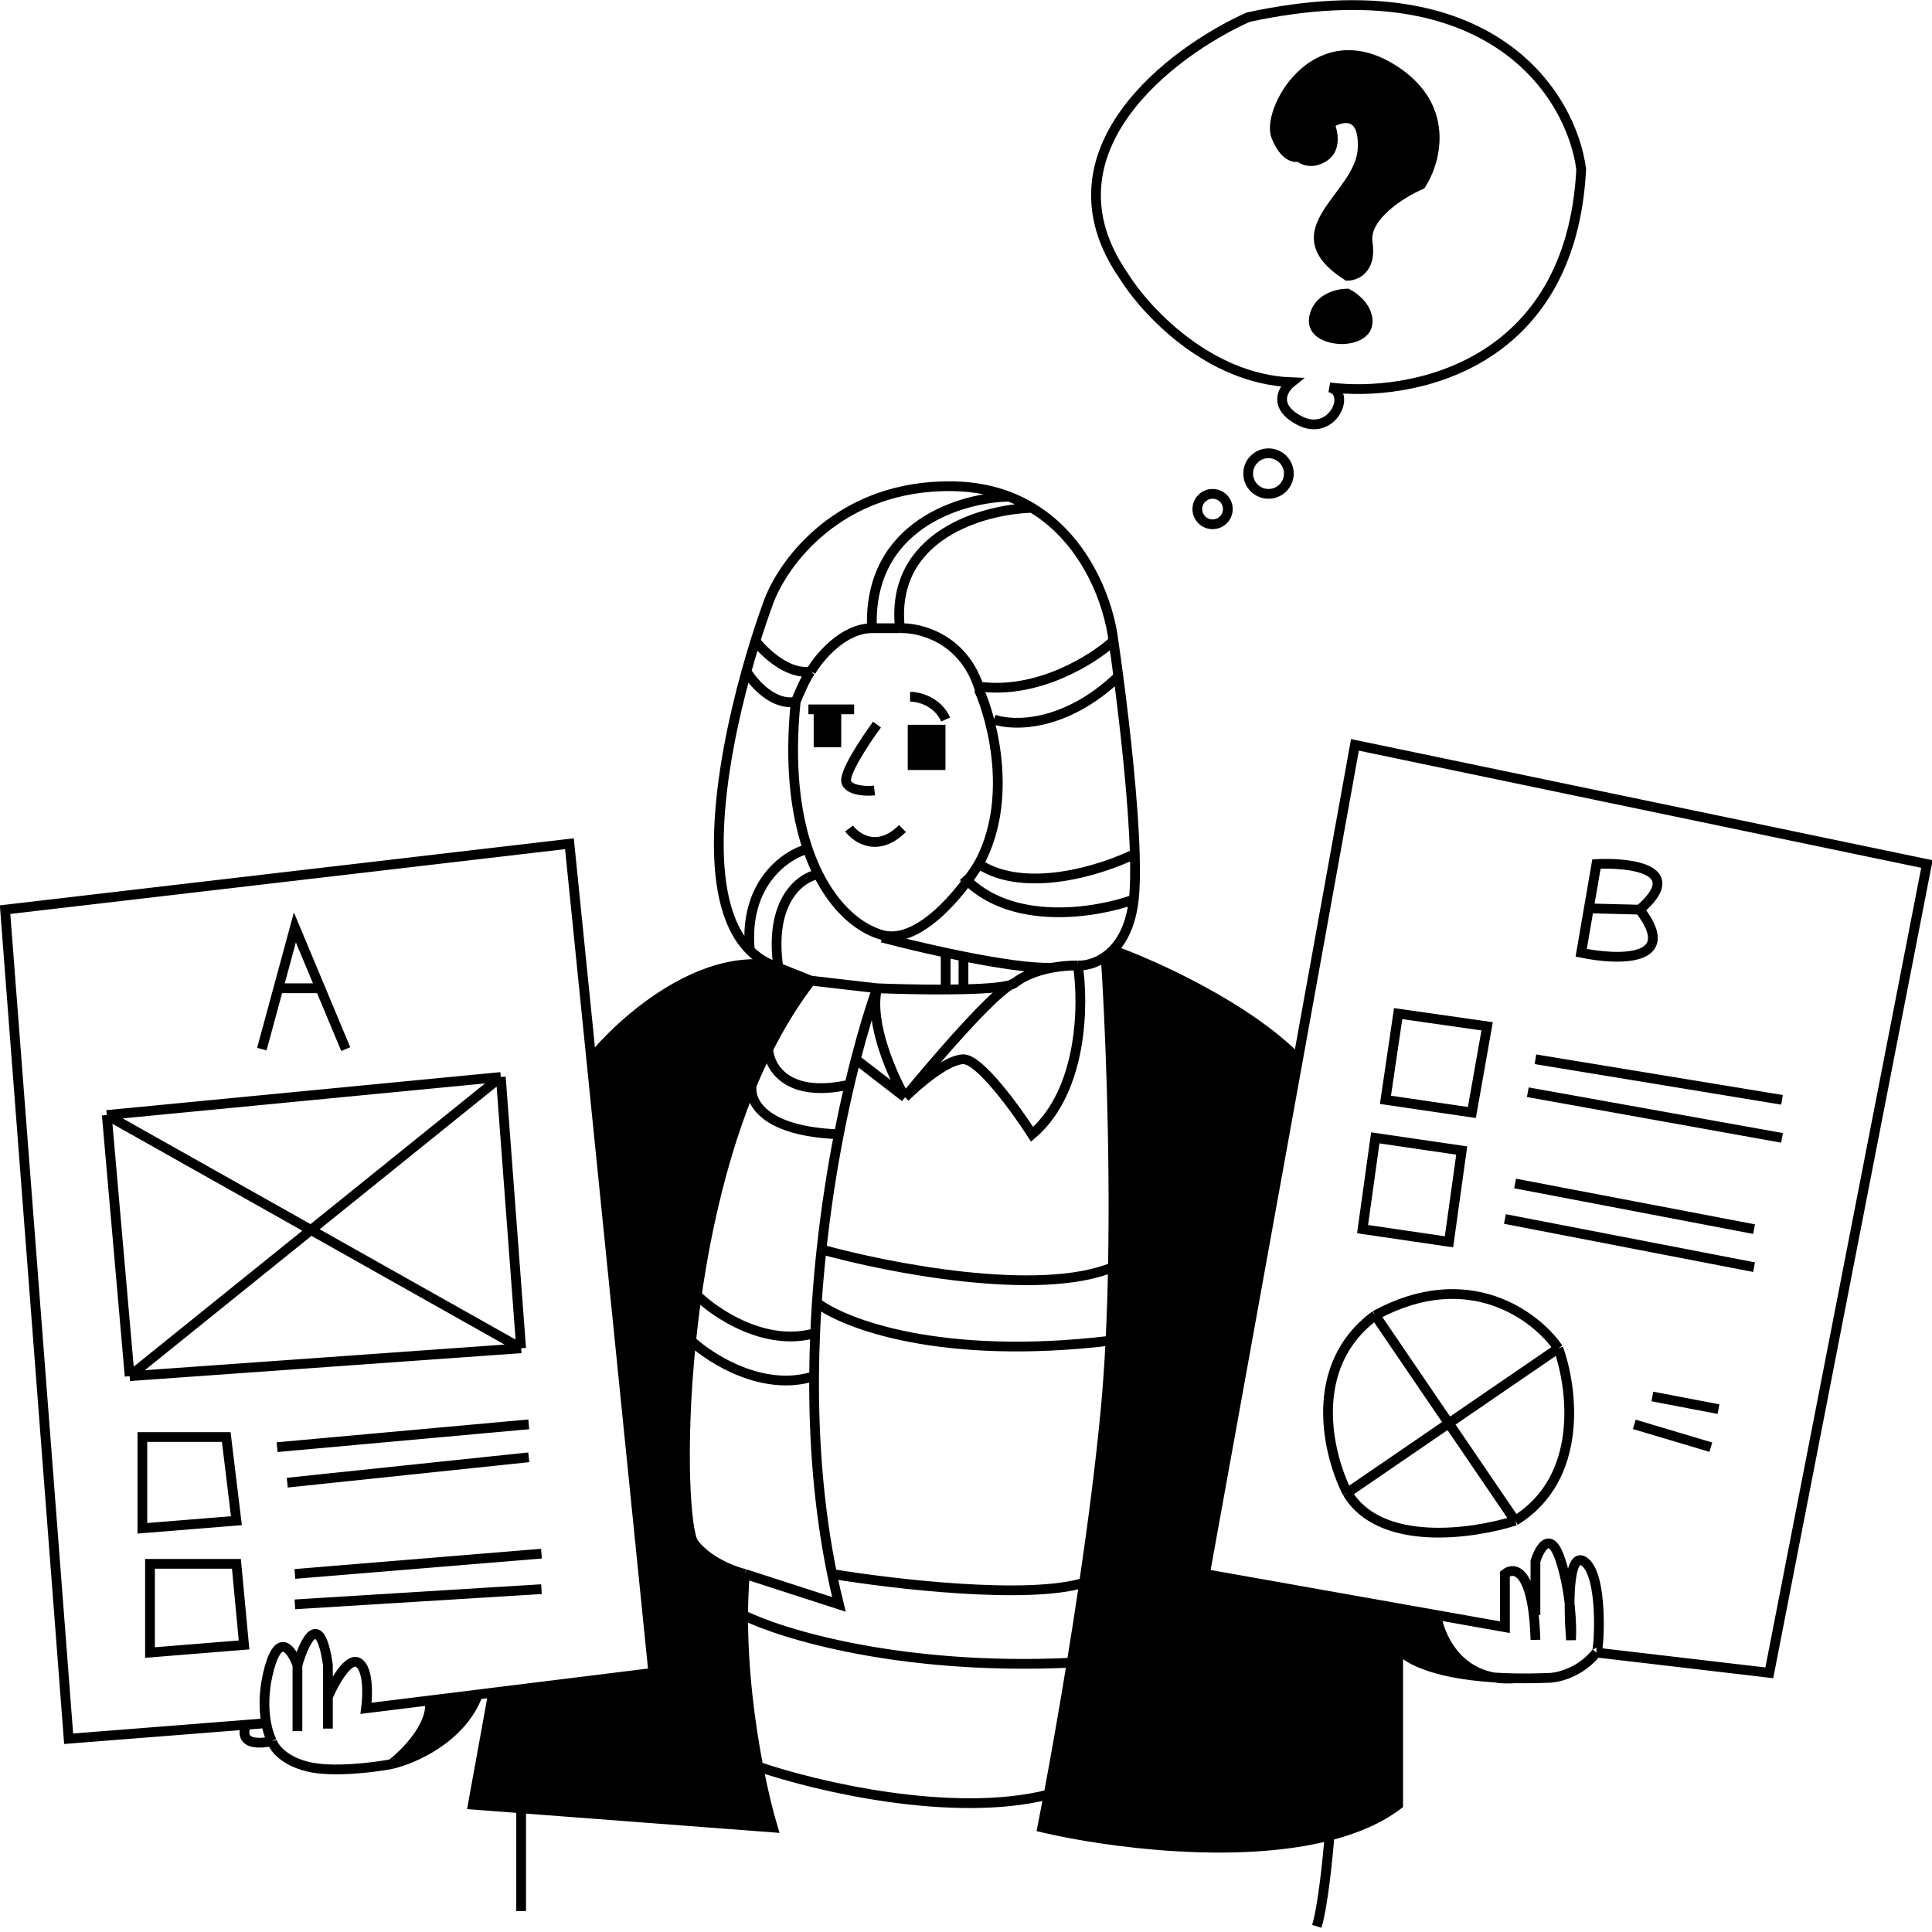 <svg width="198" height="198" viewBox="0 0 198 198" fill="none" xmlns="http://www.w3.org/2000/svg">
<g clip-path="url(#clip0_2005_2168)">
<path d="M130.002 50.612C131.153 50.612 132.086 49.681 132.086 48.533C132.086 47.385 131.153 46.454 130.002 46.454C128.851 46.454 127.918 47.385 127.918 48.533C127.918 49.681 128.851 50.612 130.002 50.612Z" stroke="black"/>
<path d="M124.271 53.73C125.134 53.73 125.834 53.032 125.834 52.171C125.834 51.31 125.134 50.612 124.271 50.612C123.408 50.612 122.708 51.31 122.708 52.171C122.708 53.032 123.408 53.73 124.271 53.73Z" stroke="black"/>
<path d="M83.89 73.218V76.076H85.713V73.218H83.89Z" fill="black"/>
<path d="M93.529 74.777H96.395V78.415H93.529V74.777Z" fill="black"/>
<path d="M133.129 16.052C133.477 16.399 134.484 16.884 135.735 16.052C136.985 15.221 136.603 13.454 136.256 12.675C137.471 11.895 139.851 11.323 139.642 15.273C139.382 20.21 130.785 23.588 138.079 28.265C138.948 28.265 140.58 27.59 140.163 24.887C139.747 22.185 143.637 19.777 145.635 18.911C147.198 16.485 148.761 10.7 142.508 6.958C134.692 2.281 129.742 11.375 130.785 13.974C131.618 16.052 132.695 16.226 133.129 16.052Z" fill="black"/>
<path d="M138.079 30.084C137.124 30.084 135.109 30.552 134.692 32.423C134.276 34.293 136.429 34.761 137.558 34.761C138.427 34.761 140.164 34.397 140.164 32.942C140.164 31.487 138.774 30.43 138.079 30.084Z" fill="black"/>
<path d="M123.489 161.305L133.031 108.557C127.743 103.152 118.174 98.856 114.05 97.383C113.812 97.628 113.564 97.838 113.314 98.017C113.742 104.45 114.293 117.392 114.056 129.864C114.009 132.415 113.927 134.947 113.805 137.399C113.684 139.835 113.523 142.194 113.314 144.415C112.785 150.039 111.983 156.229 111.102 162.204C110.688 165.01 110.257 167.768 109.828 170.399C108.978 175.618 108.138 180.332 107.466 183.911C107.225 185.192 107.006 186.327 106.815 187.289C113.462 188.845 126.634 190.601 136.255 188.127C138.953 187.434 141.372 186.407 143.289 184.95V168.84C143.847 169.814 146.571 171.505 153.135 171.915C149.098 171.221 147.496 167.537 147.197 165.512L123.489 161.305Z" fill="black"/>
<path d="M66.955 171.438L50.542 173.466L48.458 184.95L53.408 185.326L79.2 187.289C78.772 185.866 78.226 183.695 77.715 181.053C76.88 176.731 76.138 171.147 76.163 165.512C76.169 164.107 76.223 162.698 76.334 161.304C75.205 161.045 72.583 160.057 71.124 158.186C70.264 157.084 69.694 148.305 70.832 137.399C70.99 135.876 71.183 134.312 71.412 132.722C72.437 125.61 74.205 117.971 77.061 111.155C77.581 109.912 78.138 108.697 78.733 107.517C80.009 104.988 81.46 102.623 83.108 100.501L79.772 99.17L79.2 98.942C71.489 97.695 63.582 104.832 60.593 108.556L66.955 171.438Z" fill="black"/>
<path d="M40.121 180.793C42.379 180.281 47.312 178.139 48.979 173.659L44.029 174.271C44.446 176.745 41.597 179.65 40.121 180.793Z" fill="black"/>
<path d="M26.835 176.635L25.271 176.758M25.271 176.758L7.035 178.194L0.521 93.226L58.358 86.47L60.593 108.557M25.271 176.758C24.837 177.583 24.75 179.078 27.877 178.454M10.943 114.273L13.287 141.037M10.943 114.273L51.324 110.375M10.943 114.273L53.408 138.179M13.287 141.037L53.408 138.179M13.287 141.037L51.324 110.375M51.324 110.375L53.408 138.179M28.398 148.312L54.19 145.974M29.44 151.95L54.19 149.352M30.221 161.305L55.492 159.226M30.221 164.423L55.492 162.864M26.835 107.517L28.528 101.281M28.528 101.281L30.221 95.045L32.827 101.281M28.528 101.281H32.827M35.432 107.517L32.827 101.281M163.611 169.36L181.327 171.438L197.479 88.549L138.861 76.336L133.032 108.557M163.611 169.36C163.871 169.36 164.393 161.305 162.308 160.005C160.641 158.966 160.745 164.942 161.006 168.061C161.093 166.761 161.006 163.331 159.964 160.005C158.921 156.679 157.792 158.619 157.358 160.005V165.512M163.611 169.36C161.944 171.438 159.616 171.958 158.661 171.958C157.448 172.005 156.32 172.017 155.274 171.999M133.032 108.557C127.744 103.152 118.175 98.856 114.051 97.383M133.032 108.557L123.49 161.305L147.198 165.512M155.274 171.999C154.495 172.061 153.784 172.027 153.136 171.916M155.274 171.999C154.52 171.986 153.808 171.958 153.136 171.916M168.04 93.226C172.208 98.631 165.782 98.423 162.048 97.643L162.829 93.096M168.04 93.226L162.829 93.096M168.04 93.226C172.834 89.068 167.085 88.375 163.611 88.549L162.829 93.096M157.358 108.557L182.629 112.714M156.577 111.935L182.629 116.612M155.274 121.289L179.764 125.966M154.232 124.927L179.764 129.864M140.945 134.801L155.274 155.848M140.945 134.801C150.533 129.604 157.445 134.887 159.703 138.179M140.945 134.801C133.859 139.998 136.082 149.092 138.079 152.99M155.274 155.848C162.36 151.483 161.179 142.249 159.703 138.179M155.274 155.848C150.932 157.233 141.414 158.602 138.079 152.99M159.703 138.179L138.079 152.99M169.343 143.116L176.116 144.415M167.491 145.974L175.335 148.312M60.593 108.557L66.956 171.438L50.542 173.466M60.593 108.557C63.582 104.832 71.489 97.695 79.2 98.942M27.877 178.454C27.356 177.501 26.574 174.661 27.616 170.919C28.658 167.177 29.961 169.186 30.482 170.659M27.877 178.454C28.05 179.06 29.023 180.429 31.524 181.053C34.025 181.676 38.298 181.139 40.121 180.793M30.482 170.659V177.415M30.482 170.659C31.177 168.234 32.775 164.838 33.608 170.659V173.907M40.121 180.793C42.379 180.281 47.312 178.139 48.979 173.66M40.121 180.793C41.598 179.65 44.446 176.745 44.029 174.271M33.608 173.907C34.216 172.478 35.693 169.775 36.735 170.399C37.777 171.023 37.69 173.777 37.516 175.076L44.029 174.271M33.608 173.907V177.155M48.979 173.66L44.029 174.271M48.979 173.66L50.542 173.466M50.542 173.466L48.458 184.95L53.408 185.327M53.408 185.327L79.2 187.289C78.773 185.866 78.227 183.695 77.715 181.053M53.408 185.327V195.864M76.335 161.305C75.206 161.045 72.583 160.057 71.124 158.187C70.264 157.084 69.694 148.305 70.832 137.399M76.335 161.305L85.974 164.423C85.719 163.389 85.486 162.349 85.273 161.305M76.335 161.305C76.223 162.698 76.169 164.107 76.163 165.512M70.832 137.399C70.991 135.876 71.183 134.312 71.412 132.722M70.832 137.399C72.883 139.304 78.273 142.7 83.433 141.037M85.273 161.305C83.907 154.591 83.389 147.701 83.433 141.037M85.273 161.305C91.491 162.337 105.361 163.963 111.102 162.204M76.163 165.512C80.139 167.488 92.439 171.231 109.829 170.399M76.163 165.512C76.139 171.147 76.88 176.731 77.715 181.053M83.108 100.501L89.882 101.281M83.108 100.501C81.461 102.623 80.009 104.988 78.734 107.517M83.108 100.501L79.772 99.171M89.882 101.281C89.048 104.815 91.445 110.202 92.748 112.454M89.882 101.281C89.202 103.207 88.449 105.67 87.704 108.557M89.882 101.281C91.715 101.355 94.386 101.424 96.916 101.411M78.734 107.517C78.835 109.336 80.643 112.61 87.065 111.155M78.734 107.517C78.138 108.697 77.582 109.912 77.061 111.155M79.772 99.171L79.2 98.942M79.772 99.171C78.771 92.285 82.073 89.913 83.85 89.588M92.748 112.454C95.787 108.73 102.283 101.177 103.95 100.761M92.748 112.454C94.05 111.155 97.073 108.557 98.74 108.557C100.407 108.557 104.124 113.683 105.774 116.246C110.985 111.796 111.072 102.856 110.464 98.942M92.748 112.454L87.704 108.557M87.704 108.557C87.49 109.389 87.276 110.255 87.065 111.155M96.916 101.411V97.638M96.916 101.411C97.537 101.407 98.15 101.399 98.74 101.385M71.412 132.722C73.343 134.627 78.471 138.075 83.543 136.62M71.412 132.722C72.437 125.61 74.205 117.971 77.061 111.155M83.543 136.62C83.48 138.078 83.443 139.552 83.433 141.037M83.543 136.62C83.587 135.571 83.645 134.531 83.714 133.501M77.061 111.155C76.732 112.73 78.054 115.954 85.974 116.246M83.714 133.501C83.838 131.648 84 129.826 84.193 128.045M83.714 133.501C86.522 135.666 96.472 139.478 113.806 137.399M87.065 111.155C86.689 112.755 86.322 114.457 85.974 116.246M85.974 116.246C85.271 119.865 84.647 123.84 84.193 128.045M84.193 128.045C91.003 129.95 106.511 132.982 114.057 129.864M79.2 98.942C78.289 98.575 77.509 98.047 76.847 97.383M76.847 97.383C71.72 92.24 73.686 78.934 76.497 68.801M76.847 97.383C76.215 90.523 80.533 87.596 82.771 86.99M103.95 100.761C104.83 100.059 106.187 99.475 107.858 99.171M103.95 100.761C103.467 101.146 101.324 101.324 98.74 101.385M107.858 99.171C108.66 99.024 109.535 98.942 110.464 98.942M107.858 99.171C105.786 99.266 102.243 98.719 98.74 98.017M98.74 101.385V98.017M110.464 98.942C111.194 98.981 112.279 98.761 113.315 98.017M113.315 98.017C113.565 97.838 113.812 97.628 114.051 97.383M113.315 98.017C113.743 104.45 114.293 117.392 114.057 129.864M116.195 92.186C112.374 93.572 103.534 95.045 98.74 89.848M116.195 92.186C116.33 90.979 116.354 89.364 116.3 87.509M116.195 92.186C115.913 94.714 115.058 96.353 114.051 97.383M116.3 87.509C112.965 89.155 105.097 91.667 100.303 88.549M116.3 87.509C116.143 82.117 115.322 74.693 114.615 69.32M114.111 65.683C114.263 66.717 114.436 67.952 114.615 69.32M114.111 65.683C112.027 67.588 106.347 71.191 100.303 70.36C98.636 65.371 94.224 64.297 92.227 64.383M114.111 65.683C113.672 61.931 111.396 55.445 105.774 52.049M114.615 69.32C109.183 74.517 103.852 74.43 101.866 73.738M92.227 64.383C91.185 54.821 100.824 52.176 105.774 52.049M92.227 64.383H89.361M105.774 52.049C105.049 51.611 104.269 51.224 103.429 50.901M100.303 88.549C103.846 82.105 101.779 73.911 100.303 70.62M100.303 88.549C98.566 91.407 94.155 96.864 90.403 95.824C88.151 95.2 85.659 93.198 83.85 89.588M83.85 89.588C83.454 88.799 83.092 87.934 82.771 86.99M103.429 50.901C101.76 50.26 99.858 49.87 97.698 49.832C86.026 49.624 80.192 57.714 78.734 61.785C78.305 62.957 77.859 64.269 77.417 65.683M103.429 50.901C98.566 50.978 88.944 53.782 89.361 64.383M89.361 64.383C86.443 64.383 83.977 67.328 83.108 68.801M77.417 65.683C78.358 66.895 80.816 69.216 83.108 68.801M77.417 65.683C77.105 66.677 76.796 67.721 76.497 68.801M83.108 68.801C82.692 69.216 81.893 71.052 81.545 71.919M76.497 68.801C77.225 70.013 79.252 72.335 81.545 71.919M81.545 71.919C80.897 78.28 81.504 83.254 82.771 86.99M90.403 96.084C92.009 96.51 94.381 97.093 96.916 97.638M96.916 97.638C97.517 97.767 98.128 97.895 98.74 98.017M82.848 72.698H87.537M93.269 71.399C94.138 71.399 96.082 71.867 96.916 73.738M89.882 74.257C88.666 75.903 86.339 79.402 86.756 80.234C87.172 81.065 88.84 81.1 89.621 81.013M87.016 84.911C87.798 85.95 89.986 87.405 92.487 84.911M147.198 165.512L154.232 166.761V161.305C155.187 160.525 157.15 160.785 157.358 168.061M147.198 165.512C147.497 167.537 149.099 171.221 153.136 171.916M114.057 129.864C114.009 132.415 113.928 134.947 113.806 137.399M153.136 171.916C146.572 171.505 143.848 169.814 143.29 168.84V184.95C141.372 186.407 138.954 187.434 136.256 188.127M113.806 137.399C113.685 139.835 113.524 142.194 113.315 144.415C112.786 150.039 111.984 156.229 111.102 162.204M111.102 162.204C110.689 165.01 110.258 167.768 109.829 170.399M109.829 170.399C108.979 175.618 108.139 180.332 107.467 183.911M77.715 181.053C83.507 183.045 97.566 186.405 107.467 183.911M107.467 183.911C107.226 185.192 107.007 186.327 106.816 187.289C113.463 188.845 126.635 190.601 136.256 188.127M136.256 188.127C136.082 190.36 135.578 195.344 134.953 197.423M14.59 147.273V156.627L24.229 155.848L23.187 147.273H14.59ZM15.371 160.265H24.229L25.011 168.58L15.371 169.36V160.265ZM143.29 103.879L152.408 105.179L150.845 114.013L141.987 112.714L143.29 103.879ZM140.945 116.612L149.803 117.911L148.5 127.265L139.643 125.966L140.945 116.612ZM83.89 73.218V76.076H85.714V73.218H83.89ZM93.529 74.777H96.395V78.415H93.529V74.777ZM132.348 39.178C131.479 39.871 130.42 41.621 133.129 43.076C136.516 44.895 138.6 40.218 136.256 39.698C144.419 40.738 161.006 37.723 162.048 17.352C161.093 9.903 152.929 -3.644 127.919 1.761C120.016 5.312 106.399 15.585 115.153 28.265C117.324 31.764 123.803 38.844 132.348 39.178ZM133.129 16.053C133.477 16.399 134.484 16.884 135.735 16.053C136.985 15.221 136.603 13.454 136.256 12.675C137.471 11.895 139.851 11.323 139.643 15.273C139.382 20.21 130.785 23.588 138.079 28.265C138.948 28.265 140.58 27.59 140.164 24.887C139.747 22.185 143.637 19.777 145.635 18.911C147.198 16.486 148.761 10.7 142.508 6.958C134.693 2.281 129.743 11.375 130.785 13.974C131.618 16.053 132.695 16.226 133.129 16.053ZM138.079 30.084C137.124 30.084 135.109 30.552 134.693 32.423C134.276 34.294 136.429 34.761 137.558 34.761C138.427 34.761 140.164 34.398 140.164 32.942C140.164 31.487 138.774 30.431 138.079 30.084Z" stroke="black"/>
</g>
<defs>
<clipPath id="clip0_2005_2168">
<rect width="198" height="198" fill="white"/>
</clipPath>
</defs>
</svg>
